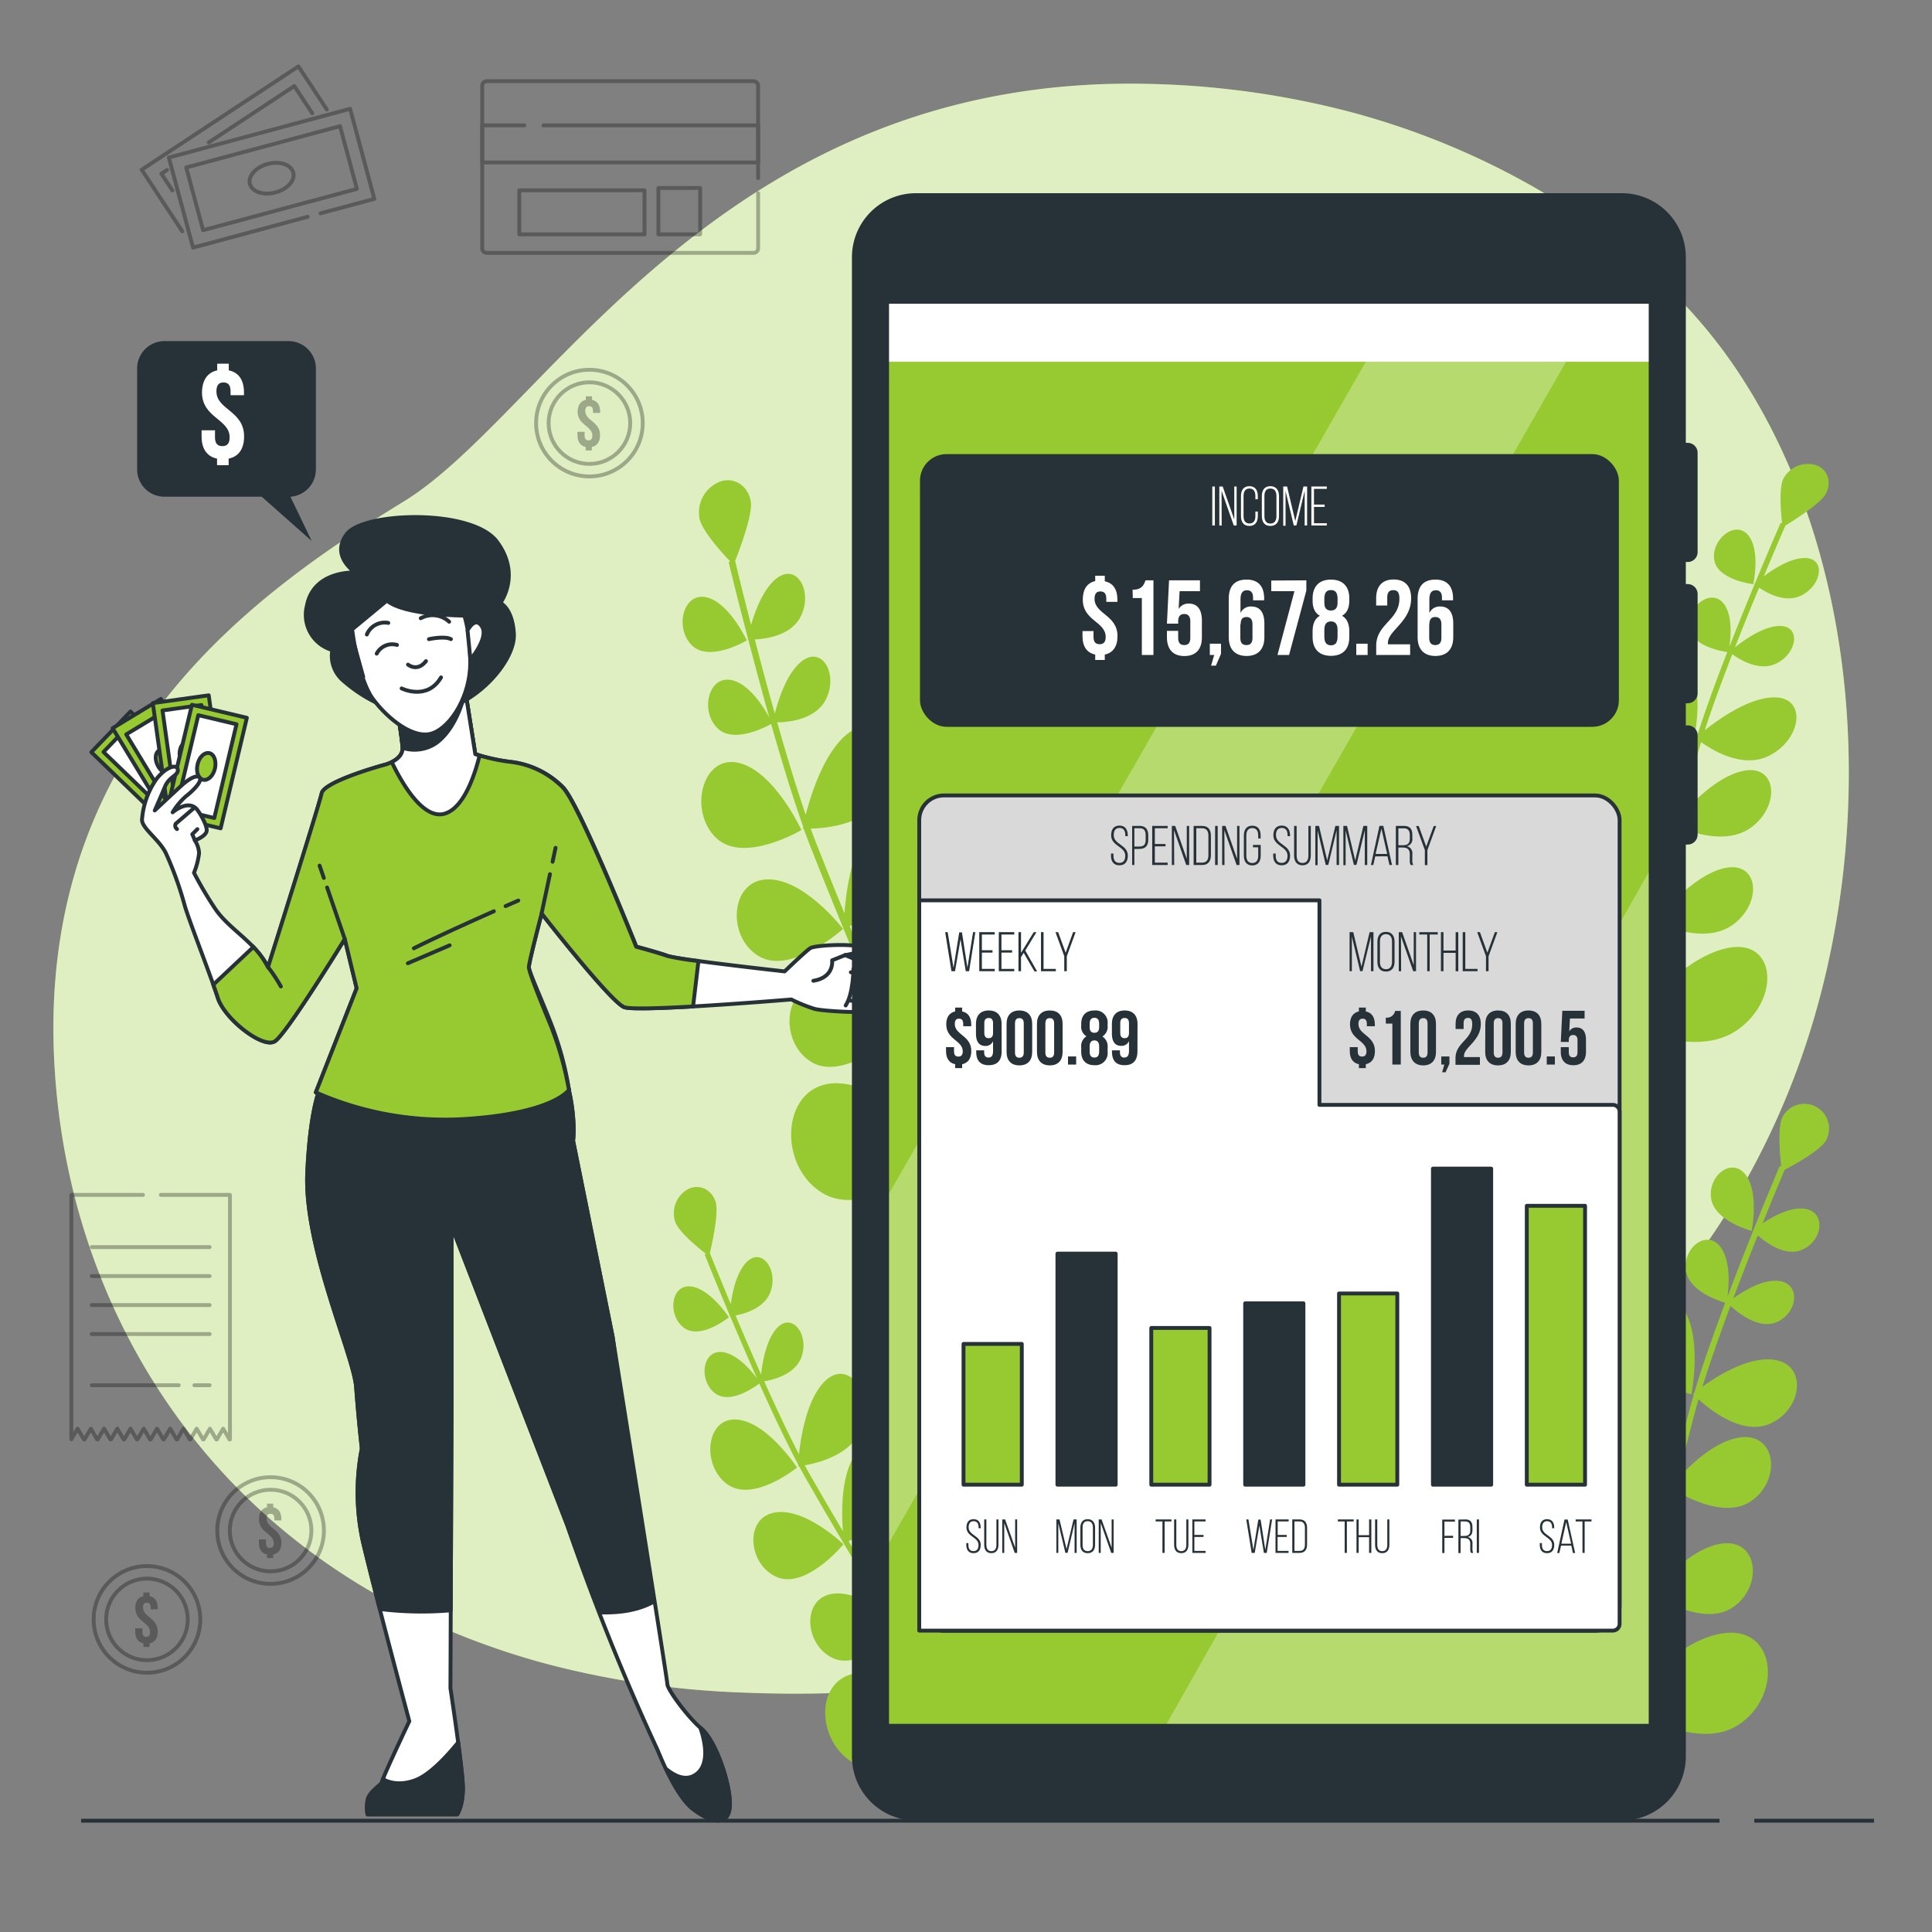<svg xmlns="http://www.w3.org/2000/svg" viewBox="0 0 500 500"><rect x="0" y="0" width="500" height="500" fill="#808080" stroke="none"/><g id="freepik--background-simple--inject-85"><path d="M464.86,277.39c-14.73,39.43-44.81,82.11-87.14,94.75-64,19.1-71.6,70.65-186.16,65.87A230.92,230.92,0,0,1,142,430.75,194.41,194.41,0,0,1,118.73,423C51.8,395.89,16.89,336.23,14,273.81c-3.82-82.11,53.46-121.24,90.69-144.15S186.79,18,299.44,21.77a224.06,224.06,0,0,1,50.92,7.44c37.91,10.26,76.44,32.95,98.84,66.12q2.52,3.75,4.82,7.64C484,153.82,484.93,223.63,464.86,277.39Z" style="fill:#97CA31"></path><path d="M464.86,277.39c-14.73,39.43-44.81,82.11-87.14,94.75-64,19.1-71.6,70.65-186.16,65.87A230.92,230.92,0,0,1,142,430.75,194.41,194.41,0,0,1,118.73,423C51.8,395.89,16.89,336.23,14,273.81c-3.82-82.11,53.46-121.24,90.69-144.15S186.79,18,299.44,21.77a224.06,224.06,0,0,1,50.92,7.44c37.91,10.26,76.44,32.95,98.84,66.12q2.52,3.75,4.82,7.64C484,153.82,484.93,223.63,464.86,277.39Z" style="fill:#fff;opacity:0.7"></path></g><g id="freepik--Plants--inject-85"><path d="M453.32,318.54s2-9.65-1.49-14.43-9.85,0-9,6S453.32,318.54,453.32,318.54Z" style="fill:#97CA31"></path><path d="M437.72,360.85s3.06-15-2.33-22.49-15.34,0-14,9.32S437.72,360.85,437.72,360.85Z" style="fill:#97CA31"></path><path d="M431.93,385.14s-.13-15.35-6.95-21.52-15,3.17-11.75,12S431.93,385.14,431.93,385.14Z" style="fill:#97CA31"></path><path d="M446.11,399.42c-9.16.81-18.51,13-18.51,13s12.69,8.8,20.64,3.7S455.27,398.6,446.11,399.42Z" style="fill:#97CA31"></path><path d="M446.76,422.59c-13.1,1.17-26.48,18.58-26.48,18.58s18.16,12.58,29.53,5.28S459.87,421.42,446.76,422.59Z" style="fill:#97CA31"></path><path d="M426.58,412.51l.64,0s0-.73-.09-1.94c1.61-5.65,3.38-12.79,5.49-21.31.29-1.16.58-2.35.88-3.55,3.34,2,13,7.1,19.45,2.93,7.95-5.1,7-17.5-2.12-16.68-6.63.6-13.35,7.12-16.57,10.69,1.35-5.41,2.82-11.22,4.42-17.31.27-1,.57-2.09.89-3.2,3.2,2.9,11.11,9.1,18,6.51,8.84-3.34,10.52-15.66,1.39-16.76-6.58-.8-14.47,4.15-18.38,7,2-6.37,4.57-13.71,7.27-20.93,1.94,1.79,7.16,6,11.68,4.31,5.66-2.15,6.74-10,.88-10.76-4.26-.51-9.37,2.72-11.85,4.53,2.17-5.75,4.37-11.37,6.35-16.32,2.24,1.95,7,5.41,11.16,3.84,5.67-2.14,6.75-10,.89-10.75-3.72-.45-8.1,2-10.8,3.78,2.9-7.18,5.13-12.47,5.71-13.85,2.33-1.22,9.37-5.07,10.74-7.67a6.39,6.39,0,1,0-11.3-6c-1.32,2.5-.66,9.95-.33,12.86l-.38-.16c-.07.17-3,7-6.8,16.54l-.19.16.09.1c-2.06,5.14-4.37,11-6.64,17.08.39-2.94.85-9.27-1.75-12.86-3.45-4.78-9.84,0-9,6,.77,5.36,8.53,7.89,10.16,8.36-3,8.13-6,16.41-8,23.35l-.34.27s.07.08.2.2c-.42,1.4-.79,2.74-1.13,4-2.28,8.66-4.29,16.78-6.06,23.94-1.67,6.71-3.12,12.56-4.44,17.5-.72-5-2.42-11.77-6.42-15.4-6.82-6.17-15,3.17-11.75,12,2.5,6.78,12.12,8.74,16.5,9.29l-.75,2.42c-1,3.07-2.91,11.58-4.91,21-.74-7.12-2.95-19.14-9.57-25.12-9.75-8.83-21.48,4.53-16.8,17.21,3.92,10.64,20.11,13,25.2,13.46-2.74,13.07-5.31,26.06-5.5,27.06l1.51.3c.09-.46,9-45.6,11.53-53.38C426,414.38,426.29,413.47,426.58,412.51Z" style="fill:#97CA31"></path><path d="M193.27,165.74s-4.56-9.89-10.52-11.18-8.25,8-3.67,12.47S193.27,165.74,193.27,165.74Z" style="fill:#97CA31"></path><path d="M207.41,214.81S200.3,199.4,191,197.39s-12.86,12.5-5.72,19.42S207.41,214.81,207.41,214.81Z" style="fill:#97CA31"></path><path d="M218.18,240.4s-10-13.08-19.64-12.82-10.53,15-2.1,19.92S218.18,240.4,218.18,240.4Z" style="fill:#97CA31"></path><path d="M239.22,241.1c-7.13,8.17-7.14,26.25-7.14,26.25s16.27-2.79,19.64-13.66S246.36,232.92,239.22,241.1Z" style="fill:#97CA31"></path><path d="M254.66,260.47c-10.2,11.7-10.21,37.56-10.21,37.56s23.28-4,28.1-19.54S264.87,248.78,254.66,260.47Z" style="fill:#97CA31"></path><path d="M231.29,268.28l.57-.49s-.48-.62-1.32-1.59c-2.29-6.18-5.39-13.75-9.11-22.79l-1.54-3.77c4.09-1,15.41-4.48,18.16-13.34,3.37-10.87-5.37-20.77-12.5-12.6-5.16,5.91-6.59,17-7,22.69-2.35-5.75-4.86-11.94-7.43-18.47-.43-1.1-.87-2.26-1.31-3.47,4.53-.12,15.14-1.25,19.21-9.08,5.25-10.07-1.26-22-9.61-15.52-6,4.68-9.44,15.36-10.89,21-2.44-7.09-5-15.5-7.38-23.91,2.77,0,9.86-.68,12.54-5.82,3.37-6.47-.81-14.14-6.16-10-3.9,3-6.1,10-7,13.56-1.89-6.71-3.66-13.33-5.18-19.2,3.13-.15,9.34-1.06,11.81-5.8,3.36-6.47-.82-14.13-6.17-10-3.4,2.65-5.51,8.29-6.6,12.05-2.2-8.53-3.73-14.89-4.13-16.55,1.16-2.95,4.58-12,4.06-15.35-.63-4-4.11-6.38-7.79-5.26A8.56,8.56,0,0,0,181,134c.5,3.22,5.85,9.08,8,11.32l-.42.17c.05.2,2,8.46,5,19.75,0,.18-.06.3-.06.3h.14c1.58,6.1,3.44,13.06,5.42,20.1-1.56-2.84-5.25-8.66-9.73-9.63-6-1.29-8.24,8-3.66,12.46,4.1,4,12.21-.18,13.88-1.1,2.68,9.45,5.57,18.94,8.3,26.58-.07.33-.1.52-.1.52H208c.55,1.54,1.1,3,1.63,4.36,3.66,9.29,7.19,17.91,10.31,25.51,2.93,7.13,5.47,13.33,7.54,18.65-3.81-3.69-9.59-8.14-15.27-8-9.67.26-10.53,15-2.1,19.92,6.46,3.79,15.76-2.38,19.78-5.48.33.94.64,1.84.92,2.7,1.15,3.44,5,12.32,9.37,22-5.2-5.51-14.78-14-24.16-13.78-13.83.37-15.06,21.42-3,28.5,10.13,5.94,25.18-5.26,29.74-9,6.12,13.47,12.32,26.72,12.79,27.74l1.46-1c-.22-.46-21.76-46.52-24.66-55.26C232,270.35,231.67,269.34,231.29,268.28Z" style="fill:#97CA31"></path><path d="M188.65,340.91s-5-7.64-10.06-8-5.86,7.63-1.53,10.76S188.65,340.91,188.65,340.91Z" style="fill:#97CA31"></path><path d="M206.28,379.8s-7.74-11.89-15.68-12.43-9.13,11.9-2.38,16.76S206.28,379.8,206.28,379.8Z" style="fill:#97CA31"></path><path d="M218.29,399.67s-9.84-9.61-17.81-8.23-6.9,13.67.68,16.74S218.29,399.67,218.29,399.67Z" style="fill:#97CA31"></path><path d="M235.79,397.71c-4.92,7.63-2.74,22.59-2.74,22.59s13.13-4.28,14.6-13.68S240.7,390.08,235.79,397.71Z" style="fill:#97CA31"></path><path d="M250.91,411.87c-7,10.92-3.91,32.32-3.91,32.32s18.78-6.12,20.89-19.57S257.94,401,250.91,411.87Z" style="fill:#97CA31"></path><path d="M232.51,421.16l.41-.47s-.47-.46-1.29-1.16c-2.63-4.83-6.12-10.72-10.28-17.76l-1.74-2.93c3.26-1.31,12.21-5.57,13.41-13.24,1.48-9.4-7-16.53-11.86-8.91-3.56,5.52-3.4,14.87-3,19.62-2.64-4.47-5.47-9.29-8.38-14.38-.49-.86-1-1.77-1.51-2.72,3.74-.64,12.38-2.86,14.8-9.83,3.13-9-3.71-18.07-9.83-11.69-4.41,4.6-5.95,13.86-6.47,18.68-2.88-5.57-6-12.22-9-18.89,2.29-.37,8.08-1.75,9.67-6.34,2-5.75-2.38-11.59-6.31-7.5-2.85,3-3.83,9-4.16,12.07-2.37-5.32-4.63-10.59-6.61-15.26,2.58-.5,7.61-2,9.08-6.23,2-5.76-2.39-11.6-6.31-7.5-2.5,2.6-3.56,7.53-4,10.78-2.84-6.8-4.89-11.88-5.41-13.2.6-2.58,2.33-10.49,1.5-13.2-1-3.26-4.18-4.78-7.08-3.4a7.15,7.15,0,0,0-3.44,8.39c.8,2.6,5.94,6.81,8,8.4l-.33.19c.07.16,2.7,6.76,6.49,15.75,0,.15,0,.25,0,.25h.12c2.05,4.85,4.42,10.38,6.91,16-1.63-2.16-5.38-6.53-9.21-6.79-5.09-.34-5.85,7.64-1.52,10.76,3.87,2.79,10.08-1.63,11.35-2.6,3.36,7.51,6.9,15,10.08,21,0,.28,0,.44,0,.44l.24,0c.65,1.2,1.27,2.34,1.88,3.4,4.15,7.25,8.12,14,11.62,19.87,3.28,5.54,6.14,10.37,8.49,14.52-3.6-2.59-8.92-5.57-13.6-4.76-8,1.38-6.9,13.66.68,16.74,5.79,2.35,12.75-3.88,15.69-6.93.39.73.76,1.44,1.1,2.12,1.36,2.71,5.64,9.59,10.41,17.07-5-3.94-13.92-9.83-21.66-8.48-11.4,2-9.87,19.54,1,23.94,9.1,3.69,20.19-7.39,23.52-11,6.69,10.4,13.42,20.62,13.94,21.4l1.08-1c-.23-.36-23.63-35.87-27.09-42.75C233.37,422.79,233,422,232.51,421.16Z" style="fill:#97CA31"></path><path d="M453.75,151.19s1.95-8.89-1.38-12.76-9.55,1.19-8.73,6.46S453.75,151.19,453.75,151.19Z" style="fill:#97CA31"></path><path d="M438.45,191.06s3-13.87-2.16-19.9-14.88,1.86-13.61,10.09S438.45,191.06,438.45,191.06Z" style="fill:#97CA31"></path><path d="M432.73,213.56s-.06-13.75-6.64-18.45-14.58,4.68-11.45,12.23S432.73,213.56,432.73,213.56Z" style="fill:#97CA31"></path><path d="M446.42,224.64c-8.89,1.86-18,13.92-18,13.92s12.27,6.34,20,.79S455.3,222.79,446.42,224.64Z" style="fill:#97CA31"></path><path d="M447,245.36c-12.71,2.65-25.75,19.91-25.75,19.91s17.55,9.07,28.6,1.13S459.66,242.7,447,245.36Z" style="fill:#97CA31"></path><path d="M427.42,238.78l.62,0s0-.66-.07-1.73c1.58-5.27,3.33-11.89,5.41-19.79q.44-1.62.87-3.3c3.23,1.4,12.55,4.78,18.85.25,7.72-5.55,6.89-16.56-2-14.7-6.43,1.34-13,8-16.11,11.61,1.33-5,2.78-10.41,4.36-16.07.27-.95.56-1.95.88-3,3.08,2.21,10.73,6.81,17.39,3.64,8.58-4.08,10.26-15.34,1.42-15.21-6.37.09-14.05,5.49-17.85,8.51,1.94-6,4.49-12.86,7.13-19.68,1.88,1.37,6.92,4.53,11.31,2.44,5.5-2.61,6.58-9.83.91-9.75-4.13.06-9.1,3.58-11.51,5.51,2.12-5.43,4.28-10.74,6.22-15.43,2.17,1.49,6.77,4,10.8,2.09,5.51-2.62,6.59-9.84.91-9.76-3.6.05-7.85,2.75-10.48,4.72,2.84-6.8,5-11.82,5.59-13.13,2.26-1.38,9.11-5.7,10.45-8.2,1.62-3,.48-6.33-2.54-7.43a7.18,7.18,0,0,0-8.4,3.45c-1.28,2.4-.67,9-.37,11.58l-.37-.1c-.07.16-2.92,6.67-6.66,15.68l-.18.16.08.08c-2,4.86-4.28,10.44-6.51,16.14.39-2.68.86-8.42-1.64-11.33-3.32-3.87-9.54,1.19-8.73,6.47.74,4.72,8.24,6,9.82,6.26-3,7.66-5.83,15.45-7.87,21.92l-.32.3.18.15c-.4,1.3-.77,2.55-1.1,3.73-2.25,8-4.23,15.58-6,22.23-1.64,6.22-3.07,11.65-4.38,16.24-.67-4.39-2.29-10.27-6.15-13-6.58-4.7-14.58,4.68-11.45,12.23,2.4,5.78,11.72,6.36,16,6.32-.25.79-.5,1.54-.74,2.26-1,2.88-2.87,10.75-4.84,19.4-.69-6.3-2.79-16.81-9.17-21.37-9.42-6.73-20.85,6.69-16.37,17.5,3.76,9.07,19.44,9.18,24.38,9-2.71,12.07-5.26,24-5.45,24.95l1.46.09c.09-.42,8.94-42,11.41-49.31C426.86,240.53,427.14,239.68,427.42,238.78Z" style="fill:#97CA31"></path></g><g id="freepik--Graphics--inject-85"><g style="opacity:0.3"><path d="M196.21,50V64.25a1.2,1.2,0,0,1-1.2,1.2H126a1.19,1.19,0,0,1-1.2-1.2v-42A1.2,1.2,0,0,1,126,21h69a1.2,1.2,0,0,1,1.2,1.2V46.09" style="fill:none;stroke:#000;stroke-linecap:round;stroke-linejoin:round"></path><polyline points="140.64 32.45 196.21 32.45 196.21 42.05 124.79 42.05 124.79 32.45 135.69 32.45" style="fill:none;stroke:#000;stroke-linecap:round;stroke-linejoin:round"></polyline><rect x="134.39" y="49.25" width="32.41" height="11.4" style="fill:none;stroke:#000;stroke-linecap:round;stroke-linejoin:round"></rect><rect x="170.4" y="48.65" width="10.8" height="12" style="fill:none;stroke:#000;stroke-linecap:round;stroke-linejoin:round"></rect></g><g style="opacity:0.3"><polyline points="37 309.24 18.46 309.24 18.46 372.49 20.08 369.74 21.72 372.52 21.87 372.52 23.51 369.74 25.15 372.52 25.29 372.52 26.93 369.74 28.57 372.52 28.72 372.52 30.36 369.74 32 372.52 32.14 372.52 33.78 369.74 35.42 372.52 35.57 372.52 37.2 369.74 38.84 372.52 38.99 372.52 40.63 369.74 42.27 372.52 42.41 372.52 44.05 369.74 45.69 372.52 45.84 372.52 47.48 369.74 49.12 372.52 49.26 372.52 50.9 369.74 52.54 372.52 52.69 372.52 54.33 369.74 55.97 372.52 56.11 372.52 57.75 369.74 59.39 372.52 59.51 372.52 59.51 309.24 41.63 309.24" style="fill:none;stroke:#000;stroke-linecap:round;stroke-linejoin:round"></polyline><line x1="23.75" y1="322.75" x2="54.25" y2="322.75" style="fill:none;stroke:#000;stroke-linecap:round;stroke-linejoin:round"></line><line x1="23.75" y1="330.25" x2="54.25" y2="330.25" style="fill:none;stroke:#000;stroke-linecap:round;stroke-linejoin:round"></line><line x1="23.75" y1="337.75" x2="54.25" y2="337.75" style="fill:none;stroke:#000;stroke-linecap:round;stroke-linejoin:round"></line><line x1="23.75" y1="345.25" x2="54.25" y2="345.25" style="fill:none;stroke:#000;stroke-linecap:round;stroke-linejoin:round"></line><line x1="50.31" y1="358.5" x2="54.25" y2="358.5" style="fill:none;stroke:#000;stroke-linecap:round;stroke-linejoin:round"></line><line x1="23.75" y1="358.5" x2="46.26" y2="358.5" style="fill:none;stroke:#000;stroke-linecap:round;stroke-linejoin:round"></line></g><g style="opacity:0.3"><circle cx="152.54" cy="109.5" r="13.8" style="fill:none;stroke:#000;stroke-linecap:round;stroke-linejoin:round"></circle><circle cx="152.54" cy="109.5" r="10.56" style="fill:none;stroke:#000;stroke-linecap:round;stroke-linejoin:round"></circle><path d="M151.61,103.48v-.92h1.6v.92c1.39.29,2.1,1.36,2.1,3v.39h-1.85v-.52c0-.89-.35-1.23-1-1.23s-1,.34-1,1.23c0,2.57,3.83,2.69,3.83,6.25,0,1.69-.73,2.78-2.12,3.07v.9h-1.6v-.9c-1.41-.29-2.12-1.38-2.12-3.07v-.85h1.85v1c0,.89.4,1.21,1,1.21s1-.32,1-1.21c0-2.57-3.82-2.69-3.82-6.25C149.55,104.85,150.24,103.78,151.61,103.48Z"></path></g><g style="opacity:0.3"><circle cx="70.03" cy="396.1" r="13.8" style="fill:none;stroke:#000;stroke-linecap:round;stroke-linejoin:round"></circle><circle cx="70.03" cy="396.1" r="10.56" style="fill:none;stroke:#000;stroke-linecap:round;stroke-linejoin:round"></circle><path d="M69.11,390.08v-.93h1.6v.93c1.39.28,2.1,1.35,2.1,3v.4H71V393c0-.89-.36-1.23-1-1.23s-1,.34-1,1.23c0,2.56,3.83,2.69,3.83,6.25,0,1.69-.73,2.78-2.12,3.06v.91h-1.6v-.91C67.7,402,67,400.94,67,399.25v-.85h1.85v1c0,.89.39,1.21,1,1.21s1-.32,1-1.21c0-2.57-3.83-2.69-3.83-6.26C67,391.45,67.74,390.38,69.11,390.08Z"></path></g><g style="opacity:0.3"><circle cx="38.03" cy="419.1" r="13.8" style="fill:none;stroke:#000;stroke-linecap:round;stroke-linejoin:round"></circle><circle cx="38.03" cy="419.1" r="10.56" style="fill:none;stroke:#000;stroke-linecap:round;stroke-linejoin:round"></circle><path d="M37.11,413.08v-.93h1.6v.93c1.39.28,2.1,1.35,2.1,3v.4H39V416c0-.89-.36-1.23-1-1.23s-1,.34-1,1.23c0,2.56,3.83,2.69,3.83,6.25,0,1.69-.73,2.78-2.12,3.06v.91h-1.6v-.91C35.7,425,35,423.94,35,422.25v-.85h1.85v1c0,.89.39,1.21,1,1.21s1-.32,1-1.21c0-2.57-3.83-2.69-3.83-6.26C35,414.45,35.74,413.38,37.11,413.08Z"></path></g><g style="opacity:0.3"><polyline points="47.17 59.86 36.67 43.92 77.23 17.18 84.58 28.33" style="fill:none;stroke:#000;stroke-linecap:round;stroke-linejoin:round"></polyline><polyline points="54.01 36.88 76.17 22.27 80.81 29.31" style="fill:none;stroke:#000;stroke-linecap:round;stroke-linejoin:round"></polyline><polyline points="44.61 49.27 41.77 44.95 43.25 43.98" style="fill:none;stroke:#000;stroke-linecap:round;stroke-linejoin:round"></polyline><polyline points="79.64 56.1 49.96 64.08 43.69 40.77 90.61 28.16 96.88 51.47 82.96 55.21" style="fill:none;stroke:#000;stroke-linecap:round;stroke-linejoin:round"></polyline><rect x="61.88" y="25.51" width="16.81" height="41.21" transform="translate(96.58 -33.73) rotate(74.96)" style="fill:none;stroke:#000;stroke-linecap:round;stroke-linejoin:round"></rect><path d="M71.27,49.81c-3.09.83-6-.15-6.59-2.19s1.52-4.36,4.61-5.19,6,.14,6.6,2.18S74.37,49,71.27,49.81Z" style="fill:none;stroke:#000;stroke-linecap:round;stroke-linejoin:round"></path></g></g><g id="freepik--Character--inject-85"><rect x="31.99" y="184.89" width="14.61" height="29.4" transform="translate(-131.68 89.37) rotate(-46.05)" style="fill:#97CA31;stroke:#263238;stroke-linecap:round;stroke-linejoin:round"></rect><rect x="34.21" y="187.12" width="10.17" height="24.93" transform="translate(-131.68 89.37) rotate(-46.05)" style="fill:#fff;stroke:#263238;stroke-linecap:round;stroke-linejoin:round"></rect><path d="M40.9,197.92c1.4,1.35,1.81,3.19.93,4.11s-2.74.57-4.14-.78-1.81-3.18-.92-4.1S39.5,196.58,40.9,197.92Z" style="fill:#fff;stroke:#263238;stroke-linecap:round;stroke-linejoin:round"></path><rect x="35.71" y="182.54" width="14.61" height="29.4" transform="translate(-96.03 50.88) rotate(-31.23)" style="fill:#97CA31;stroke:#263238;stroke-linecap:round;stroke-linejoin:round"></rect><rect x="37.93" y="184.77" width="10.17" height="24.93" transform="matrix(0.86, -0.52, 0.52, 0.86, -96.03, 50.88)" style="fill:#fff;stroke:#263238;stroke-linecap:round;stroke-linejoin:round"></rect><path d="M45,196c1,1.66.94,3.54-.16,4.21S42,200.1,41,198.44s-.94-3.54.15-4.2S44,194.38,45,196Z" style="fill:#97CA31;stroke:#263238;stroke-linecap:round;stroke-linejoin:round"></path><rect x="41.51" y="180.81" width="14.61" height="29.4" transform="translate(-26.54 8.62) rotate(-7.94)" style="fill:#97CA31;stroke:#263238;stroke-linecap:round;stroke-linejoin:round"></rect><rect x="43.73" y="183.04" width="10.17" height="24.94" transform="translate(-26.54 8.62) rotate(-7.94)" style="fill:#fff;stroke:#263238;stroke-linecap:round;stroke-linejoin:round"></rect><path d="M51.1,195.19c.27,1.92-.54,3.62-1.8,3.8s-2.51-1.24-2.78-3.16.54-3.62,1.81-3.8S50.83,193.27,51.1,195.19Z" style="fill:#97CA31;stroke:#263238;stroke-linecap:round;stroke-linejoin:round"></path><rect x="46.07" y="183.68" width="14.61" height="29.4" transform="translate(47.26 -6.96) rotate(13.35)" style="fill:#97CA31;stroke:#263238;stroke-linecap:round;stroke-linejoin:round"></rect><rect x="48.29" y="185.92" width="10.17" height="24.94" transform="translate(47.26 -6.96) rotate(13.35)" style="fill:#fff;stroke:#263238;stroke-linecap:round;stroke-linejoin:round"></rect><path d="M55.62,198.92c-.44,1.88-1.81,3.18-3.06,2.88s-1.88-2.06-1.43-4,1.81-3.18,3.06-2.89S56.07,197,55.62,198.92Z" style="fill:#97CA31;stroke:#263238;stroke-linecap:round;stroke-linejoin:round"></path><path d="M83.64,279.92s-3.23,4.11-4.12,23.52S91.58,350.77,92.17,359s1.47,15.88,1.47,15.88A59.41,59.41,0,0,0,93.93,399c2.94,12.64,12,46.45,12,46.45s-7,14.7-7,15.58-3.53,2.65-3.82,5a10.49,10.49,0,0,0,0,3.53h23.22s1.47-2.06,1.47-6.77-3.23-25.87-3.23-25.87l.29-72.32V317.26l30,77.61a598.79,598.79,0,0,0,23.22,57.82c.61,1.33,4.7,12.05,9.4,15.58s9.12,4.41,9.41-.88-3.53-16.76-7.35-20-8.82-10.29-8.82-11.47S158.56,346,158.56,346l-10.24-50.77s.73-5.15-1.1-13.16-13-7.13-13-7.13l-46.75-2.06Z" style="fill:#fff;stroke:#263238;stroke-linecap:round;stroke-linejoin:round"></path><path d="M158.56,346l-10.24-50.77s.73-5.15-1.1-13.16-13-7.13-13-7.13l-46.75-2.06-3.82,7.06s-3.23,4.11-4.12,23.52S91.58,350.77,92.17,359s1.47,15.88,1.47,15.88A59.41,59.41,0,0,0,93.93,399c1,4.16,2.61,10.62,4.37,17.41a87.78,87.78,0,0,0,18.35.34l.21-52.15V317.26l30,77.61s4,11.49,8.5,22.44c4.8.08,9.39-.44,13.59-2.65C164.24,388.81,158.56,346,158.56,346Z" style="fill:#263238;stroke:#263238;stroke-linecap:round;stroke-linejoin:round"></path><path d="M119.8,462.78c0-2-.57-6.85-1.23-11.85-2.38,2.95-7.12,8.33-11.12,9.8-4.36,1.6-7.28.34-8.35-.29a2.55,2.55,0,0,0-.17.58c0,.88-3.53,2.65-3.82,5a10.49,10.49,0,0,0,0,3.53h23.22S119.8,467.49,119.8,462.78Z" style="fill:#263238;stroke:#263238;stroke-linecap:round;stroke-linejoin:round"></path><path d="M181.53,447.4l-.27-.25c1.39,4.09,2.42,10-1.49,12.3-2.34,1.4-5,.29-7.25-1.54,1.74,3.68,4.19,8.29,6.95,10.36,4.71,3.53,9.12,4.41,9.41-.88S185.35,450.63,181.53,447.4Z" style="fill:#263238;stroke:#263238;stroke-linecap:round;stroke-linejoin:round"></path><path d="M102.68,183.49a96.54,96.54,0,0,1,1.54,9.92c.22,3.53-5.07,4.63-5.07,4.63s-15.22,4.19-15.88,7.28-13.89,45-13.89,45c-3.31-6.62-10.34-9.91-13.89-15.44a98.92,98.92,0,0,1-5.29-9,19.5,19.5,0,0,0,1.32-5.07,6.5,6.5,0,0,0-1.1-3.31s3.08-1.1,3.08-2.64-2-4.85-2.64-5.52c-2.31-2.47-6.18.89-6.18.89A17.13,17.13,0,0,1,48.21,206c2-1.55,4-3.75,3.53-4.63s-2.2-.44-5.07,2.2-6.62,6.18-6.62,6.18,1.55-3.53,2.65-6.18,3.53-2.86,3.31-4.41-3.09-.66-5.51,2.43a21.17,21.17,0,0,0-3.75,10.58c0,2.21,4.41,5.07,6.17,8.6a90.55,90.55,0,0,1,4.85,13.45c.88,3.31,6.84,18.52,8.6,24s11.69,13.23,14.77,11.24S89.23,243,89.23,243l3.07,12.77L81.73,282.71A83.09,83.09,0,0,0,121,289.55c22.49-1.55,26.24-7.5,26.24-7.5a80.19,80.19,0,0,0-3.66-14.5c-1.88-5.52-6.71-15.93-6.71-17.25s3.31-13.89,3.31-13.89,17.86,22.93,21.39,24.25,43.22-2,43.22-2a41.43,41.43,0,0,0,5.95,2.42c2.43.66,12.79,1.1,14.33.66s.66-2,.66-2,4.41.22,4.41-1.32a2.07,2.07,0,0,0-1.32-2,1.39,1.39,0,0,0,1.59-1.39c0-1.55-1.7-1.88-1.7-1.88s.66-.88-.66-1.76-9.37-4.23-9.37-4.23,4-.44,4-1.76-11.69-.89-13,0-6.62,6-6.62,6-27.78-3.09-30.21-4-8.15-2.42-8.15-2.42-14.78-37-19-41.24A22.68,22.68,0,0,0,132,197.16a48.21,48.21,0,0,1-9-2L119.65,174S111.72,183.71,102.68,183.49Z" style="fill:#fff;stroke:#263238;stroke-linecap:round;stroke-linejoin:round"></path><path d="M172.79,247.43c-2.42-.88-8.15-2.42-8.15-2.42s-14.78-37-19-41.24A22.68,22.68,0,0,0,132,197.16a48.21,48.21,0,0,1-9-2L119.65,174s-7.93,9.7-17,9.48a96.54,96.54,0,0,1,1.54,9.92c.22,3.53-5.07,4.63-5.07,4.63s-15.22,4.19-15.88,7.28-13.89,45-13.89,45a22,22,0,0,0-4-5.46l.06.39-.91.86-9.3,8.74c.48,1.33.88,2.5,1.17,3.41,1.77,5.51,11.69,13.23,14.77,11.24S89.23,243,89.23,243l3.07,12.77L81.73,282.71A83.09,83.09,0,0,0,121,289.55c22.49-1.55,26.24-7.5,26.24-7.5a86.36,86.36,0,0,0-4.58-16.34c-2.23-5.38-5.79-14.09-5.79-15.41s3.31-13.89,3.31-13.89,17.86,22.93,21.39,24.25c1.47.55,9.25.3,17.8-.19l1.39-11.75A73,73,0,0,1,172.79,247.43Z" style="fill:#97CA31;stroke:#263238;stroke-linecap:round;stroke-linejoin:round"></path><path d="M127.82,235.83c-5.87,2.6-14.59,6.53-20.72,9.59" style="fill:none;stroke:#263238;stroke-linecap:round;stroke-linejoin:round"></path><path d="M134.14,233.06l-3.3,1.44" style="fill:none;stroke:#263238;stroke-linecap:round;stroke-linejoin:round"></path><line x1="116.37" y1="244.65" x2="105.55" y2="249.29" style="fill:none;stroke:#263238;stroke-linecap:round;stroke-linejoin:round"></line><path d="M69.38,250.3a40.06,40.06,0,0,1,3.31,5" style="fill:none;stroke:#263238;stroke-linecap:round;stroke-linejoin:round"></path><line x1="143.01" y1="223.02" x2="143.78" y2="219.41" style="fill:none;stroke:#263238;stroke-linecap:round;stroke-linejoin:round"></line><line x1="140.16" y1="236.41" x2="142.33" y2="226.23" style="fill:none;stroke:#263238;stroke-linecap:round;stroke-linejoin:round"></line><line x1="83.81" y1="227.21" x2="82.71" y2="224.02" style="fill:none;stroke:#263238;stroke-linecap:round;stroke-linejoin:round"></line><line x1="89.23" y1="243.02" x2="84.65" y2="229.68" style="fill:none;stroke:#263238;stroke-linecap:round;stroke-linejoin:round"></line><polyline points="50.42 217.44 49.76 215.9 51.08 214.58" style="fill:none;stroke:#263238;stroke-linecap:round;stroke-linejoin:round"></polyline><path d="M50.34,209l-4.87,4.19a1.07,1.07,0,0,0,.34,1.37" style="fill:none;stroke:#263238;stroke-linecap:round;stroke-linejoin:round"></path><path d="M218.66,247.21l-3.31,1.32s.66,4.41-4.85,5.3" style="fill:none;stroke:#263238;stroke-linecap:round;stroke-linejoin:round"></path><line x1="228.69" y1="253.2" x2="220.2" y2="251.62" style="fill:none;stroke:#263238;stroke-linecap:round;stroke-linejoin:round"></line><line x1="228.8" y1="256.47" x2="220.86" y2="254.93" style="fill:none;stroke:#263238;stroke-linecap:round;stroke-linejoin:round"></line><line x1="225.71" y1="259.78" x2="219.76" y2="258.9" style="fill:none;stroke:#263238;stroke-linecap:round;stroke-linejoin:round"></line><path d="M220.86,250.74s0,6.39-2,9.48" style="fill:none;stroke:#263238;stroke-linecap:round;stroke-linejoin:round"></path><path d="M123,195.17,119.65,174s-7.93,9.7-17,9.48a96.54,96.54,0,0,1,1.54,9.92c.12,1.92-1.4,3.12-2.8,3.82,2,4.18,7.72,15,13.6,13.38,5-1.38,7.86-9.94,9.12-15.08C123.4,195.32,123,195.17,123,195.17Z" style="fill:#fff;stroke:#263238;stroke-linecap:round;stroke-linejoin:round"></path><path d="M120.1,180.1,119,174.78c-2.1,2.29-8.82,8.89-16.29,8.71a96.54,96.54,0,0,1,1.54,9.92c0,.05,0,.1,0,.15a10,10,0,0,0,8.6-1.22C118.28,188.43,120.1,180.1,120.1,180.1Z" style="fill:#263238;stroke:#263238;stroke-linecap:round;stroke-linejoin:round"></path><path d="M92,148.17s-10.8-.67-12.57,8.6A9.47,9.47,0,0,0,86,168.23a8.43,8.43,0,0,0,2.86,7.94c4,3.53,13.68,10.36,24.48,7.94S133.4,170.66,133,164s-3.52-7.94-3.52-7.94,5.51-7.27-.89-15.87-34.39-7.72-38.8-2S92,148.17,92,148.17Z" style="fill:#263238;stroke:#263238;stroke-linecap:round;stroke-linejoin:round"></path><path d="M100.13,155.44l-9,7.45s1.54,12.84,5.39,18,10.63,10.64,15.51,8.84,9.66-9.87,9.66-18.08-1.54-12.33-1.54-12.33S104.75,159.3,100.13,155.44Z" style="fill:#fff;stroke:#263238;stroke-linecap:round;stroke-linejoin:round"></path><path d="M111,165.41s4.05-.9,5.7,0" style="fill:none;stroke:#263238;stroke-linecap:round;stroke-linejoin:round"></path><path d="M97.49,169.16a4.52,4.52,0,0,1,5.25-2.25" style="fill:none;stroke:#263238;stroke-linecap:round;stroke-linejoin:round"></path><path d="M94.94,164.21a5,5,0,0,1,5.55-3" style="fill:none;stroke:#263238;stroke-linecap:round;stroke-linejoin:round"></path><path d="M108.89,160a6.35,6.35,0,0,1,7.35.9" style="fill:none;stroke:#263238;stroke-linecap:round;stroke-linejoin:round"></path><path d="M103.94,178.16s6.6,3.3,10.2-2.85" style="fill:none;stroke:#263238;stroke-linecap:round;stroke-linejoin:round"></path><path d="M105.59,172s2.4,2,4.65-.9" style="fill:none;stroke:#263238;stroke-linecap:round;stroke-linejoin:round"></path><path d="M121,163.16s1.95-3.9,3.75-1-3,8.55-3,8.55Z" style="fill:#fff;stroke:#263238;stroke-linecap:round;stroke-linejoin:round"></path><path d="M91.79,167.21s-3.9-1.5-3.6,3S94,175.16,94,175.16Z" style="fill:none;stroke:#263238;stroke-linecap:round;stroke-linejoin:round"></path></g><g id="freepik--speech-bubble--inject-85"><path d="M81.75,121.48V95.36a7.08,7.08,0,0,0-7.08-7.08H42.56a7.08,7.08,0,0,0-7.07,7.08v26.12a7.07,7.07,0,0,0,7.07,7.07H67.74L80.66,140l-5.5-11.45A7.07,7.07,0,0,0,81.75,121.48Z" style="fill:#263238"></path><path d="M56.21,95.85V94.12h3v1.73c2.6.54,3.93,2.54,3.93,5.7v.73H59.67v-1c0-1.67-.67-2.3-1.83-2.3s-1.83.63-1.83,2.3c0,4.79,7.16,5,7.16,11.68,0,3.16-1.37,5.2-4,5.73v1.7h-3v-1.7c-2.63-.53-4-2.57-4-5.73v-1.6h3.47v1.83c0,1.67.73,2.27,1.9,2.27s1.89-.6,1.89-2.27c0-4.79-7.16-5-7.16-11.68C52.34,98.42,53.64,96.42,56.21,95.85Z" style="fill:#fff"></path></g><g id="freepik--Device--inject-85"><rect x="222.42" y="69.6" width="208.1" height="385.51" style="fill:#97CA31"></rect><rect x="222.42" y="69.6" width="208.1" height="24.02" style="fill:#fff"></rect><polygon points="367.24 69.6 222.42 322.25 222.42 412.65 419.06 69.6 367.24 69.6" style="fill:#fff;opacity:0.3"></polygon><polygon points="430.52 227.5 427.08 225.02 301.9 446.14 305.32 455.11 430.52 455.11 430.52 227.5" style="fill:#fff;opacity:0.3"></polygon><path d="M436.77,145.45a2.57,2.57,0,0,0,2.57-2.57v-25.7a2.57,2.57,0,0,0-2.57-2.57,3.58,3.58,0,0,0-.48,0V66.57A16.57,16.57,0,0,0,419.71,50H237.06a16.57,16.57,0,0,0-16.58,16.57v388a16.58,16.58,0,0,0,16.58,16.58H419.71a16.58,16.58,0,0,0,16.58-16.58v-236a2.44,2.44,0,0,0,.48,0,2.57,2.57,0,0,0,2.57-2.57V190.29a2.57,2.57,0,0,0-2.57-2.57,2.44,2.44,0,0,0-.48.05V182a2.44,2.44,0,0,0,.48,0,2.57,2.57,0,0,0,2.57-2.57v-25.7a2.57,2.57,0,0,0-2.57-2.57,2.45,2.45,0,0,0-.48,0V145.4A2.44,2.44,0,0,0,436.77,145.45ZM426.69,446.14H230.08V78.6H426.69Z" style="fill:#263238"></path><rect x="238.59" y="118.02" width="179.87" height="69.58" rx="6.38" style="fill:#263238;stroke:#263238;stroke-linecap:round;stroke-linejoin:round"></rect><path d="M314.41,125.91V136h-.67V125.91Z" style="fill:#fff"></path><path d="M316.17,136h-.61V125.91h.87l3,8.53v-8.53h.61V136h-.74l-3.16-9Z" style="fill:#fff"></path><path d="M325.52,128.38v.84h-.63v-.88c0-1.09-.42-1.91-1.53-1.91s-1.53.82-1.53,1.91v5.25c0,1.09.42,1.89,1.53,1.89s1.53-.8,1.53-1.89v-1.2h.63v1.16c0,1.46-.63,2.56-2.18,2.56s-2.18-1.1-2.18-2.56v-5.17c0-1.46.64-2.56,2.18-2.56S325.52,126.92,325.52,128.38Z" style="fill:#fff"></path><path d="M326.56,128.38c0-1.47.68-2.56,2.21-2.56s2.24,1.09,2.24,2.56v5.17c0,1.47-.68,2.56-2.24,2.56s-2.21-1.09-2.21-2.56Zm.67,5.21c0,1.1.43,1.91,1.54,1.91s1.57-.81,1.57-1.91v-5.25c0-1.1-.44-1.91-1.57-1.91s-1.54.81-1.54,1.91Z" style="fill:#fff"></path><path d="M335.5,136h-.67l-2.13-8.94v9h-.6V125.91h1l2.12,8.94,2.11-8.94h.95V136h-.63v-9Z" style="fill:#fff"></path><path d="M342.82,130.59v.6h-2.76v4.22h3.32V136h-4V125.91h4v.61h-3.32v4.07Z" style="fill:#fff"></path><path d="M283.44,150.39V149h2.48v1.44c2.15.44,3.26,2.09,3.26,4.72v.6h-2.87v-.8c0-1.38-.55-1.9-1.52-1.9s-1.52.52-1.52,1.9c0,4,5.94,4.17,5.94,9.69,0,2.62-1.14,4.3-3.29,4.75v1.4h-2.48v-1.4c-2.18-.45-3.29-2.13-3.29-4.75v-1.33H283v1.52c0,1.38.61,1.88,1.58,1.88s1.57-.5,1.57-1.88c0-4-5.93-4.16-5.93-9.68C280.24,152.51,281.31,150.86,283.44,150.39Z" style="fill:#fff"></path><path d="M293.12,152.62c2.35,0,2.87-1.13,3.34-2.43h2.05v19.32h-3V154.78h-2.35Z" style="fill:#fff"></path><path d="M304.91,163.27v1.8c0,1.38.6,1.87,1.57,1.87s1.57-.49,1.57-1.87v-4.25c0-1.38-.6-1.91-1.57-1.91s-1.57.53-1.57,1.91v.58H302l.55-11.21h8V153h-5.27l-.25,4.61a2.9,2.9,0,0,1,2.65-1.4c2.24,0,3.37,1.57,3.37,4.41v4.31c0,3.09-1.55,4.85-4.53,4.85S302,168,302,164.88v-1.61Z" style="fill:#fff"></path><path d="M313.1,169.51v-2.92H316v2.62l-1.33,3.06h-1.24l.8-2.76Z" style="fill:#fff"></path><path d="M318,155c0-3.26,1.49-5,4.64-5,3,0,4.52,1.77,4.52,4.86v.5h-2.87v-.69c0-1.38-.6-1.91-1.57-1.91s-1.68.53-1.68,2.38v3.53a2.87,2.87,0,0,1,2.81-1.71c2.24,0,3.37,1.57,3.37,4.41v3.54c0,3.09-1.63,4.85-4.61,4.85S318,168,318,164.88Zm3,6.59v3.48c0,1.38.6,1.87,1.57,1.87s1.57-.49,1.57-1.87v-3.48c0-1.38-.6-1.9-1.57-1.9S321.08,160.21,321.08,161.59Z" style="fill:#fff"></path><path d="M338.08,150.19v2.65l-4.47,16.67h-3L335,153h-6v-2.76Z" style="fill:#fff"></path><path d="M344.45,169.73c-3.06,0-4.75-1.76-4.75-4.85v-1.52c0-1.85.56-3.29,1.88-4-1.27-.69-1.88-2-1.88-3.89v-.61c0-3.09,1.69-4.86,4.75-4.86s4.75,1.77,4.75,4.86v.61c0,1.9-.64,3.2-1.88,3.89,1.32.74,1.88,2.18,1.88,4v1.52C349.2,168,347.51,169.73,344.45,169.73ZM342.74,156c0,1.54.72,2,1.71,2s1.71-.5,1.71-2v-1.08c0-1.74-.74-2.21-1.71-2.21s-1.71.47-1.71,2.21ZM344.45,167c1,0,1.68-.47,1.71-2.18V163c0-1.52-.63-2.18-1.71-2.18s-1.71.66-1.71,2.18v1.79C342.74,166.5,343.48,167,344.45,167Z" style="fill:#fff"></path><path d="M353.94,166.59v2.92H351v-2.92Z" style="fill:#fff"></path><path d="M360.59,152.73c-1,0-1.57.53-1.57,1.91v2.07h-2.87v-1.88c0-3.09,1.55-4.86,4.53-4.86s4.52,1.77,4.52,4.86c0,6.07-6,8.33-6,11.51a1.89,1.89,0,0,0,0,.41h5.74v2.76h-8.78v-2.37c0-5.69,6-6.62,6-12.2C362.17,153.2,361.56,152.73,360.59,152.73Z" style="fill:#fff"></path><path d="M366.88,155c0-3.26,1.49-5,4.64-5,3,0,4.53,1.77,4.53,4.86v.5h-2.87v-.69c0-1.38-.61-1.91-1.58-1.91s-1.68.53-1.68,2.38v3.53a2.88,2.88,0,0,1,2.82-1.71c2.23,0,3.36,1.57,3.36,4.41v3.54c0,3.09-1.63,4.85-4.61,4.85s-4.61-1.76-4.61-4.85Zm3,6.59v3.48c0,1.38.61,1.87,1.57,1.87s1.58-.49,1.58-1.87v-3.48c0-1.38-.61-1.9-1.58-1.9S369.92,160.21,369.92,161.59Z" style="fill:#fff"></path><rect x="237.9" y="205.86" width="181.25" height="216.18" rx="6.38" style="fill:#d9d9d9;stroke:#263238;stroke-linecap:round;stroke-linejoin:round"></rect><path d="M417.39,285.94H341.47V233H237.9V422H417.39a1.76,1.76,0,0,0,1.76-1.76V287.7A1.76,1.76,0,0,0,417.39,285.94Z" style="fill:#fff;stroke:#263238;stroke-linecap:round;stroke-linejoin:round"></path><rect x="249.36" y="347.81" width="15.08" height="36.43" style="fill:#97CA31;stroke:#263238;stroke-linecap:round;stroke-linejoin:round"></rect><rect x="273.66" y="324.44" width="15.08" height="59.8" style="fill:#263238;stroke:#263238;stroke-linecap:round;stroke-linejoin:round"></rect><rect x="297.95" y="343.68" width="15.08" height="40.56" style="fill:#97CA31;stroke:#263238;stroke-linecap:round;stroke-linejoin:round"></rect><rect x="322.25" y="337.3" width="15.08" height="46.94" style="fill:#263238;stroke:#263238;stroke-linecap:round;stroke-linejoin:round"></rect><rect x="346.54" y="334.75" width="15.08" height="49.49" style="fill:#97CA31;stroke:#263238;stroke-linecap:round;stroke-linejoin:round"></rect><rect x="370.84" y="302.44" width="15.08" height="81.8" style="fill:#263238;stroke:#263238;stroke-linecap:round;stroke-linejoin:round"></rect><rect x="395.13" y="312.06" width="15.08" height="72.18" style="fill:#97CA31;stroke:#263238;stroke-linecap:round;stroke-linejoin:round"></rect><path d="M253.8,395.32v.19h-.54v-.22c0-.92-.35-1.61-1.29-1.61s-1.29.68-1.29,1.59c0,2.11,3.13,2.14,3.13,4.53,0,1.25-.54,2.16-1.86,2.16s-1.87-.91-1.87-2.16v-.45h.54v.49c0,.92.36,1.59,1.31,1.59s1.31-.67,1.31-1.59c0-2.08-3.12-2.12-3.12-4.53,0-1.3.56-2.14,1.84-2.15S253.8,394.07,253.8,395.32Z" style="fill:#263238"></path><path d="M255.27,399.8c0,.93.35,1.64,1.3,1.64s1.3-.71,1.3-1.64v-6.57h.53v6.54c0,1.24-.52,2.19-1.84,2.19s-1.85-.95-1.85-2.19v-6.54h.56Z" style="fill:#263238"></path><path d="M259.9,401.89h-.52v-8.66h.74l2.6,7.31v-7.31h.52v8.66h-.63l-2.71-7.72Z" style="fill:#263238"></path><path d="M276.29,401.88h-.57l-1.83-7.66v7.67h-.5v-8.66h.81l1.82,7.66,1.81-7.66h.81v8.66h-.54V394.2Z" style="fill:#263238"></path><path d="M279.6,395.35c0-1.26.58-2.19,1.89-2.19s1.92.93,1.92,2.19v4.42c0,1.27-.58,2.19-1.92,2.19s-1.89-.92-1.89-2.19Zm.57,4.46c0,.94.37,1.63,1.32,1.63s1.35-.69,1.35-1.63v-4.5c0-.94-.38-1.63-1.35-1.63s-1.32.69-1.32,1.63Z" style="fill:#263238"></path><path d="M284.87,401.89h-.52v-8.66h.74l2.6,7.31v-7.31h.52v8.66h-.63l-2.71-7.72Z" style="fill:#263238"></path><path d="M300.84,401.89v-8.14h-1.76v-.52h4.09v.52h-1.76v8.14Z" style="fill:#263238"></path><path d="M304.43,399.8c0,.93.34,1.64,1.29,1.64s1.3-.71,1.3-1.64v-6.57h.54v6.54c0,1.24-.52,2.19-1.85,2.19s-1.85-.95-1.85-2.19v-6.54h.57Z" style="fill:#263238"></path><path d="M311.47,397.24v.52H309.1v3.61H312v.52h-3.42v-8.66H312v.52H309.1v3.49Z" style="fill:#263238"></path><path d="M324.72,401.89h-.79l-1.4-8.66h.56l1.29,7.89,1.27-7.85h.6l1.21,7.83,1.25-7.87h.51l-1.39,8.66h-.74l-1.16-7.09Z" style="fill:#263238"></path><path d="M333,397.24v.52h-2.36v3.61h2.84v.52H330.1v-8.66h3.41v.52h-2.84v3.49Z" style="fill:#263238"></path><path d="M336.35,393.23c1.33,0,1.92.88,1.92,2.15v4.36c0,1.27-.59,2.15-1.92,2.15h-1.91v-8.66Zm0,8.14c1,0,1.36-.65,1.36-1.61v-4.4c0-.95-.41-1.61-1.36-1.61H335v7.62Z" style="fill:#263238"></path><path d="M348,401.89v-8.14h-1.76v-.52h4.1v.52h-1.77v8.14Z" style="fill:#263238"></path><path d="M351.62,397.82v4.07h-.56v-8.66h.56v4.07h2.7v-4.07h.58v8.66h-.58v-4.07Z" style="fill:#263238"></path><path d="M356.44,399.8c0,.93.34,1.64,1.29,1.64s1.3-.71,1.3-1.64v-6.57h.54v6.54c0,1.24-.52,2.19-1.85,2.19s-1.85-.95-1.85-2.19v-6.54h.57Z" style="fill:#263238"></path><path d="M376.06,397.45V398h-2.24v3.92h-.57v-8.66h3.29v.52h-2.72v3.7Z" style="fill:#263238"></path><path d="M379.22,393.23c1.32,0,1.85.73,1.85,2v.75c0,1-.39,1.6-1.25,1.79a1.57,1.57,0,0,1,1.25,1.77v1.35a2,2,0,0,0,.21,1h-.59a2,2,0,0,1-.19-1v-1.36c0-1.15-.63-1.47-1.62-1.47H378v3.87h-.57v-8.66Zm-.32,4.27c1,0,1.6-.28,1.6-1.45v-.81c0-.93-.36-1.49-1.3-1.49H378v3.75Z" style="fill:#263238"></path><path d="M382.76,393.23v8.66h-.57v-8.66Z" style="fill:#263238"></path><path d="M402.23,395.32v.19h-.55v-.22c0-.92-.34-1.61-1.28-1.61s-1.29.68-1.29,1.59c0,2.11,3.13,2.14,3.13,4.53,0,1.25-.55,2.16-1.87,2.16s-1.87-.91-1.87-2.16v-.45h.55v.49c0,.92.36,1.59,1.31,1.59s1.31-.67,1.31-1.59c0-2.08-3.13-2.12-3.13-4.53,0-1.3.57-2.14,1.84-2.15S402.23,394.07,402.23,395.32Z" style="fill:#263238"></path><path d="M404,400l-.44,1.92H403l1.89-8.67h.83l1.93,8.67h-.57l-.43-1.92Zm.08-.49h2.52l-1.27-5.6Z" style="fill:#263238"></path><path d="M409.54,401.89v-8.14h-1.76v-.52h4.1v.52h-1.77v8.14Z" style="fill:#263238"></path><path d="M291.87,216.19v.21h-.64v-.26c0-1.06-.4-1.87-1.5-1.87s-1.5.79-1.5,1.86c0,2.46,3.65,2.5,3.65,5.29,0,1.45-.63,2.52-2.18,2.52s-2.18-1.07-2.18-2.52v-.52h.64v.56c0,1.08.42,1.86,1.53,1.86s1.53-.78,1.53-1.86c0-2.43-3.66-2.47-3.66-5.29,0-1.51.67-2.5,2.16-2.51S291.87,214.73,291.87,216.19Z" style="fill:#263238"></path><path d="M295,213.75c1.56,0,2.17,1,2.17,2.45v1.1c0,1.6-.74,2.4-2.34,2.4h-1.26v4.16H293V213.75Zm-.17,5.34c1.17,0,1.67-.52,1.67-1.75v-1.18c0-1.1-.37-1.81-1.5-1.81h-1.43v4.74Z" style="fill:#263238"></path><path d="M301.63,218.43v.6h-2.76v4.22h3.32v.61h-4V213.75h4v.6h-3.32v4.08Z" style="fill:#263238"></path><path d="M303.88,223.86h-.61V213.75h.87l3,8.53v-8.53h.61v10.11H307l-3.16-9Z" style="fill:#263238"></path><path d="M311.14,213.75c1.56,0,2.24,1,2.24,2.51v5.08c0,1.49-.68,2.52-2.24,2.52h-2.23V213.75Zm0,9.5c1.13,0,1.59-.77,1.59-1.88v-5.14c0-1.11-.47-1.88-1.59-1.88h-1.54v8.9Z" style="fill:#263238"></path><path d="M315.14,213.75v10.11h-.67V213.75Z" style="fill:#263238"></path><path d="M316.9,223.86h-.61V213.75h.87l3,8.53v-8.53h.61v10.11h-.74l-3.16-9Z" style="fill:#263238"></path><path d="M326.25,216.22V217h-.63v-.8c0-1.08-.42-1.9-1.53-1.9s-1.54.82-1.54,1.9v5.26c0,1.08.42,1.89,1.54,1.89s1.53-.81,1.53-1.89v-2.18h-1.35v-.61h2v2.75c0,1.46-.63,2.55-2.18,2.55s-2.18-1.09-2.18-2.55v-5.17c0-1.46.64-2.56,2.18-2.56S326.25,214.76,326.25,216.22Z" style="fill:#263238"></path><path d="M333.86,216.19v.21h-.64v-.26c0-1.06-.4-1.87-1.5-1.87s-1.5.79-1.5,1.86c0,2.46,3.65,2.5,3.65,5.29,0,1.45-.63,2.52-2.18,2.52s-2.18-1.07-2.18-2.52v-.52h.64v.56c0,1.08.42,1.86,1.53,1.86s1.53-.78,1.53-1.86c0-2.43-3.66-2.47-3.66-5.29,0-1.51.67-2.5,2.16-2.51S333.86,214.73,333.86,216.19Z" style="fill:#263238"></path><path d="M335.57,221.42c0,1.08.41,1.92,1.52,1.92s1.52-.84,1.52-1.92v-7.67h.62v7.64c0,1.44-.61,2.55-2.15,2.55s-2.17-1.11-2.17-2.55v-7.64h.66Z" style="fill:#263238"></path><path d="M343.76,223.84h-.66L341,214.9v9h-.59V213.75h.95l2.12,8.94,2.11-8.94h.95v10.11h-.63v-9Z" style="fill:#263238"></path><path d="M351.05,223.84h-.66l-2.14-8.94v9h-.59V213.75h.95l2.12,8.94,2.11-8.94h1v10.11h-.63v-9Z" style="fill:#263238"></path><path d="M355.91,221.62l-.5,2.24h-.61L357,213.73h1l2.25,10.13h-.66l-.51-2.24ZM356,221H359l-1.49-6.54Z" style="fill:#263238"></path><path d="M363.35,213.75c1.54,0,2.16.85,2.16,2.28v.88a1.84,1.84,0,0,1-1.45,2.09,1.83,1.83,0,0,1,1.45,2.07v1.57a2.27,2.27,0,0,0,.25,1.22h-.69a2.34,2.34,0,0,1-.22-1.22v-1.58c0-1.35-.74-1.72-1.89-1.72H361.9v4.52h-.66V213.75Zm-.38,5c1.19,0,1.88-.33,1.88-1.69v-.95c0-1.09-.42-1.74-1.52-1.74H361.9v4.38Z" style="fill:#263238"></path><path d="M368.75,220l-2.27-6.22h.69l1.94,5.31,1.93-5.31h.65L369.41,220v3.89h-.66Z" style="fill:#263238"></path><path d="M247.16,251.35h-.92l-1.63-10.11h.65l1.51,9.22,1.48-9.17h.7l1.42,9.14,1.46-9.19h.59l-1.62,10.11h-.86l-1.36-8.27Z" style="fill:#263238"></path><path d="M256.86,245.92v.61h-2.75v4.22h3.32v.6h-4V241.24h4v.61h-3.32v4.07Z" style="fill:#263238"></path><path d="M261.93,245.92v.61h-2.76v4.22h3.32v.6h-4V241.24h4v.61h-3.32v4.07Z" style="fill:#263238"></path><path d="M264.93,246.6l-.69,1.1v3.65h-.66V241.24h.66v5.35l3.29-5.35h.7L265.34,246l3.07,5.4h-.69Z" style="fill:#263238"></path><path d="M269.41,251.35V241.24h.66v9.51h3.18v.6Z" style="fill:#263238"></path><path d="M275.43,247.47l-2.27-6.23h.69l1.94,5.32,1.93-5.32h.65l-2.28,6.23v3.88h-.66Z" style="fill:#263238"></path><path d="M247.2,261.76v-1H249v1c1.55.31,2.35,1.5,2.35,3.39v.44h-2.07V265c0-1-.4-1.37-1.09-1.37s-1.09.38-1.09,1.37c0,2.86,4.27,3,4.27,7,0,1.89-.82,3.1-2.37,3.42v1H247.2v-1c-1.57-.32-2.37-1.53-2.37-3.42v-1h2.07v1.09c0,1,.44,1.35,1.13,1.35s1.13-.36,1.13-1.35c0-2.86-4.27-3-4.27-7C244.89,263.28,245.67,262.09,247.2,261.76Z" style="fill:#263238"></path><path d="M259.23,272.06c0,2.34-1.07,3.61-3.34,3.61s-3.25-1.27-3.25-3.49v-.36h2.06v.5c0,1,.44,1.37,1.13,1.37S257,273.31,257,272v-2.54a2.07,2.07,0,0,1-2,1.23c-1.61,0-2.42-1.13-2.42-3.18V265c0-2.22,1.17-3.49,3.31-3.49s3.32,1.27,3.32,3.49ZM257,267.31v-2.5c0-1-.43-1.35-1.13-1.35s-1.13.36-1.13,1.35v2.5c0,1,.44,1.37,1.13,1.37S257,268.31,257,267.31Z" style="fill:#263238"></path><path d="M260.5,265c0-2.22,1.17-3.49,3.31-3.49s3.32,1.27,3.32,3.49v7.23c0,2.22-1.17,3.49-3.32,3.49s-3.31-1.27-3.31-3.49Zm2.18,7.37c0,1,.44,1.37,1.13,1.37s1.14-.38,1.14-1.37v-7.51c0-1-.44-1.37-1.14-1.37s-1.13.38-1.13,1.37Z" style="fill:#263238"></path><path d="M268.36,265c0-2.22,1.17-3.49,3.32-3.49S275,262.73,275,265v7.23c0,2.22-1.17,3.49-3.31,3.49s-3.32-1.27-3.32-3.49Zm2.18,7.37c0,1,.44,1.37,1.14,1.37s1.13-.38,1.13-1.37v-7.51c0-1-.44-1.37-1.13-1.37s-1.14.38-1.14,1.37Z" style="fill:#263238"></path><path d="M278.51,273.41v2.1H276.4v-2.1Z" style="fill:#263238"></path><path d="M283.23,275.67c-2.2,0-3.41-1.27-3.41-3.49v-1.09a3,3,0,0,1,1.35-2.9,2.88,2.88,0,0,1-1.35-2.8V265c0-2.22,1.21-3.49,3.41-3.49a3.13,3.13,0,0,1,3.42,3.49v.44a2.93,2.93,0,0,1-1.35,2.8,3.06,3.06,0,0,1,1.35,2.9v1.09A3.13,3.13,0,0,1,283.23,275.67ZM282,265.81c0,1.11.52,1.47,1.23,1.47s1.23-.36,1.23-1.47V265c0-1.25-.53-1.59-1.23-1.59S282,263.78,282,265Zm1.23,7.88c.7,0,1.21-.34,1.23-1.57v-1.29c0-1.09-.46-1.57-1.23-1.57s-1.23.48-1.23,1.57v1.29C282,273.35,282.54,273.69,283.23,273.69Z" style="fill:#263238"></path><path d="M294.37,272.06c0,2.34-1.07,3.61-3.34,3.61s-3.25-1.27-3.25-3.49v-.36h2.06v.5c0,1,.44,1.37,1.13,1.37s1.21-.38,1.21-1.71v-2.54a2.07,2.07,0,0,1-2,1.23c-1.61,0-2.42-1.13-2.42-3.18V265c0-2.22,1.17-3.49,3.31-3.49s3.32,1.27,3.32,3.49Zm-2.19-4.75v-2.5c0-1-.43-1.35-1.13-1.35s-1.13.36-1.13,1.35v2.5c0,1,.44,1.37,1.13,1.37S292.18,268.31,292.18,267.31Z" style="fill:#263238"></path><path d="M352.61,251.34H352l-2.14-8.94v8.95h-.59V241.24h.95l2.13,8.94,2.1-8.94h1v10.11h-.64v-9Z" style="fill:#263238"></path><path d="M356.47,243.71c0-1.47.67-2.55,2.21-2.55s2.23,1.08,2.23,2.55v5.17c0,1.48-.67,2.56-2.23,2.56s-2.21-1.08-2.21-2.56Zm.66,5.22c0,1.09.43,1.9,1.55,1.9s1.57-.81,1.57-1.9v-5.26c0-1.1-.45-1.91-1.57-1.91s-1.55.81-1.55,1.91Z" style="fill:#263238"></path><path d="M362.61,251.35H362V241.24h.87l3,8.54v-8.54h.6v10.11h-.73l-3.17-9Z" style="fill:#263238"></path><path d="M369.36,251.35v-9.5h-2.05v-.61h4.78v.61H370v9.5Z" style="fill:#263238"></path><path d="M373.57,246.6v4.75h-.66V241.24h.66V246h3.15v-4.75h.68v10.11h-.68V246.6Z" style="fill:#263238"></path><path d="M378.55,251.35V241.24h.67v9.51h3.17v.6Z" style="fill:#263238"></path><path d="M384.57,247.47l-2.27-6.23h.7l1.93,5.32,1.94-5.32h.65l-2.28,6.23v3.88h-.67Z" style="fill:#263238"></path><path d="M351.68,261.76v-1h1.79v1c1.55.31,2.34,1.5,2.34,3.39v.44h-2.07V265c0-1-.39-1.37-1.09-1.37s-1.09.38-1.09,1.37c0,2.86,4.27,3,4.27,7,0,1.89-.81,3.1-2.36,3.42v1h-1.79v-1c-1.57-.32-2.36-1.53-2.36-3.42v-1h2.06v1.09c0,1,.44,1.35,1.13,1.35s1.13-.36,1.13-1.35c0-2.86-4.26-3-4.26-7C349.38,263.28,350.15,262.09,351.68,261.76Z" style="fill:#263238"></path><path d="M358.65,263.36a2.16,2.16,0,0,0,2.4-1.74h1.47v13.89h-2.18v-10.6h-1.69Z" style="fill:#263238"></path><path d="M365,265c0-2.22,1.17-3.49,3.32-3.49s3.31,1.27,3.31,3.49v7.23c0,2.22-1.17,3.49-3.31,3.49S365,274.4,365,272.18Zm2.18,7.37c0,1,.44,1.37,1.14,1.37s1.13-.38,1.13-1.37v-7.51c0-1-.44-1.37-1.13-1.37s-1.14.38-1.14,1.37Z" style="fill:#263238"></path><path d="M373,275.51v-2.1h2.11v1.89l-1,2.2h-.89l.58-2Z" style="fill:#263238"></path><path d="M379.91,263.44c-.69,0-1.13.38-1.13,1.37v1.49h-2.07V265c0-2.22,1.12-3.49,3.26-3.49s3.26,1.27,3.26,3.49c0,4.37-4.35,6-4.35,8.28a1.51,1.51,0,0,0,0,.3H383v2h-6.32v-1.7c0-4.09,4.33-4.77,4.33-8.78C381,263.78,380.61,263.44,379.91,263.44Z" style="fill:#263238"></path><path d="M384.4,265c0-2.22,1.17-3.49,3.31-3.49S391,262.73,391,265v7.23c0,2.22-1.17,3.49-3.32,3.49s-3.31-1.27-3.31-3.49Zm2.18,7.37c0,1,.44,1.37,1.13,1.37s1.13-.38,1.13-1.37v-7.51c0-1-.43-1.37-1.13-1.37s-1.13.38-1.13,1.37Z" style="fill:#263238"></path><path d="M392.26,265c0-2.22,1.17-3.49,3.31-3.49s3.32,1.27,3.32,3.49v7.23c0,2.22-1.17,3.49-3.32,3.49s-3.31-1.27-3.31-3.49Zm2.18,7.37c0,1,.44,1.37,1.13,1.37s1.14-.38,1.14-1.37v-7.51c0-1-.44-1.37-1.14-1.37s-1.13.38-1.13,1.37Z" style="fill:#263238"></path><path d="M402.4,273.41v2.1h-2.1v-2.1Z" style="fill:#263238"></path><path d="M406,271v1.29c0,1,.43,1.35,1.13,1.35s1.13-.36,1.13-1.35v-3.06c0-1-.44-1.37-1.13-1.37s-1.13.38-1.13,1.37v.42h-2.07l.4-8.06h5.76v2h-3.79l-.18,3.32a2.07,2.07,0,0,1,1.9-1c1.61,0,2.43,1.14,2.43,3.18v3.1c0,2.22-1.12,3.49-3.26,3.49s-3.26-1.27-3.26-3.49V271Z" style="fill:#263238"></path></g><g id="freepik--Floor--inject-85"><line x1="454" y1="471.2" x2="485" y2="471.2" style="fill:none;stroke:#263238;stroke-miterlimit:10"></line><line x1="21" y1="471.2" x2="445" y2="471.2" style="fill:none;stroke:#263238;stroke-miterlimit:10"></line></g></svg>